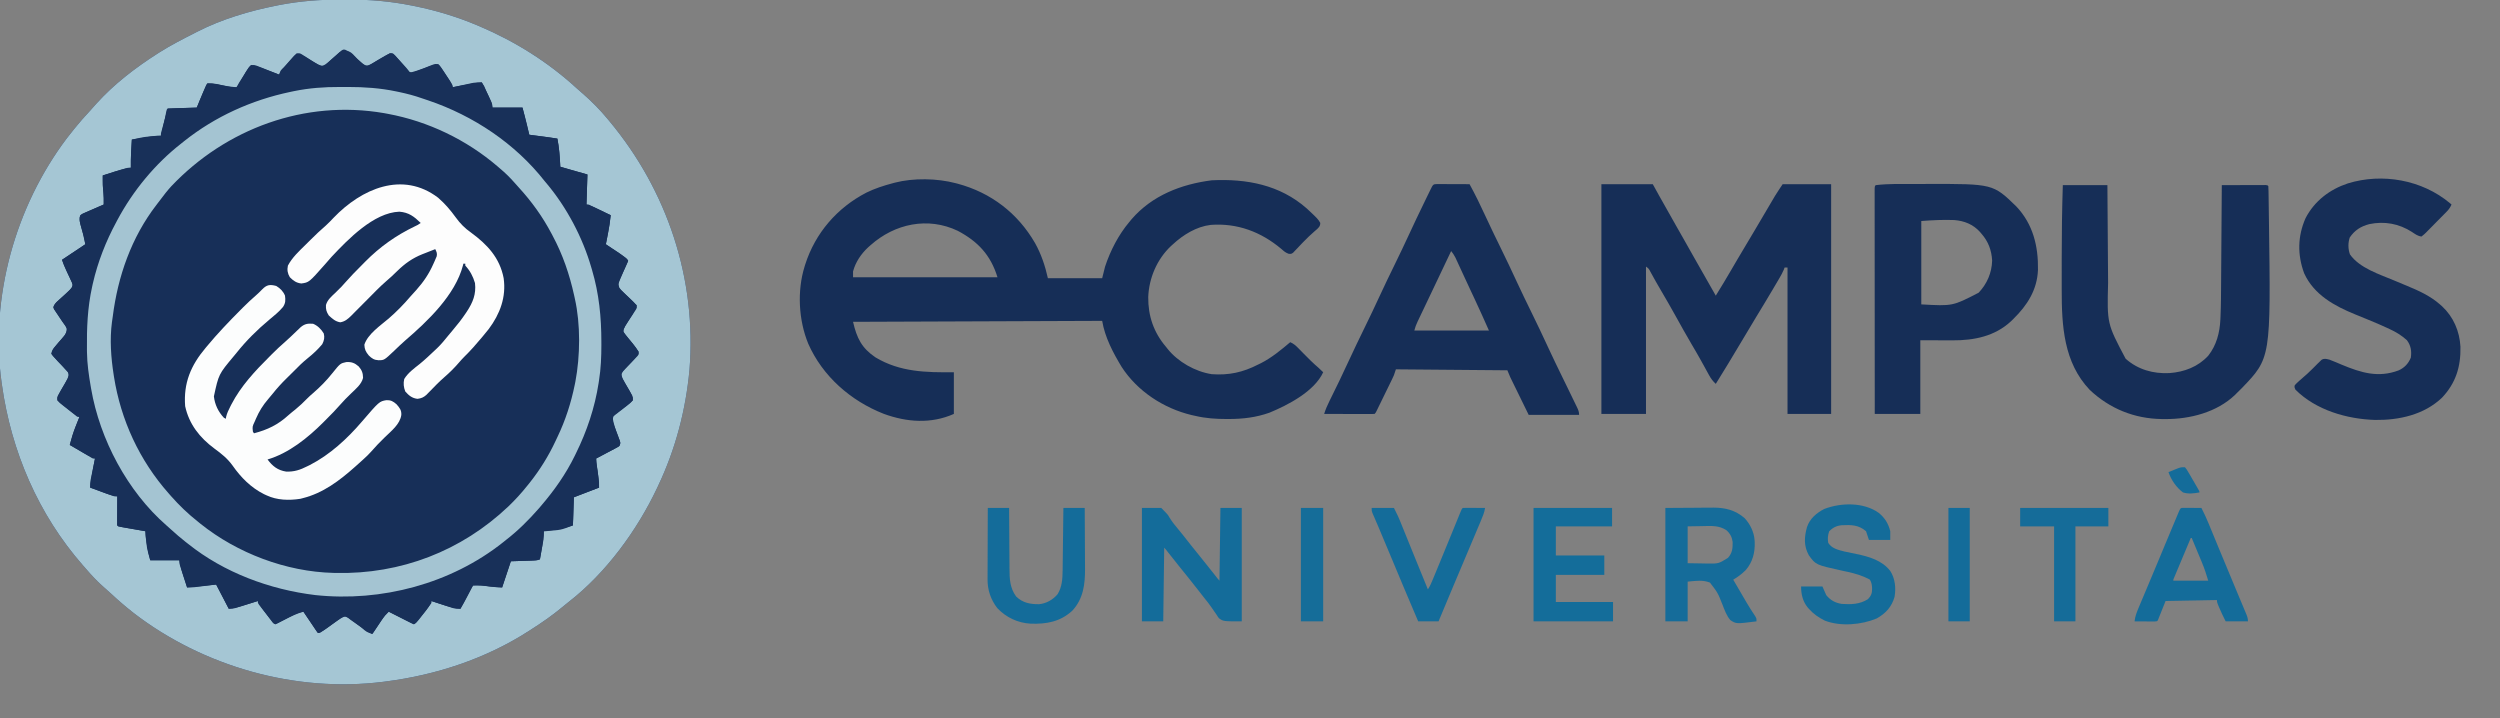 <?xml version="1.0" encoding="UTF-8"?>
<svg version="1.1" xmlns="http://www.w3.org/2000/svg" width="2579" height="741">
<rect width="100%" height="100%" fill="#808080" stroke="none"/>
<path d="M0 0 C3.457 0.016 6.912 0 10.369 -0.019 C31.518 -0.04 52.521 1.864 73.273 6.016 C74.543 6.267 75.812 6.518 77.12 6.776 C98.964 11.214 120.482 17.743 141.023 26.391 C141.832 26.731 142.641 27.07 143.474 27.42 C180.307 43.078 214.393 64.333 243.886 91.438 C245.792 93.18 247.738 94.851 249.711 96.516 C259.099 104.697 268.122 113.765 276.023 123.391 C276.463 123.917 276.902 124.443 277.355 124.984 C337.457 196.908 367.867 288.277 360.273 381.954 C356.418 423.462 345.883 463.707 328.023 501.391 C327.423 502.671 327.423 502.671 326.81 503.976 C306.188 547.579 274.098 591.499 235.785 621.247 C233.658 622.898 231.596 624.579 229.543 626.317 C218.94 635.237 207.695 642.939 196.023 650.391 C195.376 650.808 194.729 651.225 194.062 651.655 C149.746 680.011 99.002 696.726 47.023 703.391 C46.122 703.51 45.221 703.628 44.293 703.75 C-46.045 715.108 -141.154 688.098 -213.075 632.777 C-221.146 626.45 -228.878 619.811 -236.371 612.813 C-238.597 610.744 -240.857 608.743 -243.164 606.766 C-250.352 600.518 -256.799 593.623 -262.977 586.391 C-263.869 585.373 -264.762 584.357 -265.656 583.34 C-311.468 530.989 -339.344 466.076 -348.977 397.391 C-349.095 396.575 -349.214 395.759 -349.336 394.918 C-361.499 307.029 -335.061 213.241 -281.897 142.865 C-279.956 140.347 -277.972 137.866 -275.977 135.391 C-275.242 134.464 -274.507 133.537 -273.75 132.583 C-268.943 126.595 -263.875 120.904 -258.649 115.286 C-256.293 112.733 -254.007 110.135 -251.727 107.516 C-233.433 87.164 -210.983 70.045 -187.977 55.391 C-187.402 55.025 -186.827 54.658 -186.235 54.28 C-174.559 46.906 -162.285 40.631 -149.977 34.391 C-149.237 34.011 -148.498 33.63 -147.736 33.238 C-122.198 20.165 -93.669 11.696 -65.602 6.141 C-64.434 5.907 -63.267 5.673 -62.063 5.431 C-41.482 1.551 -20.93 -0.115 0 0 Z " fill="#172F58" transform="translate(350.977,-0.391)"/>
<path d="M0 0 C3.457 0.016 6.912 0 10.369 -0.019 C31.518 -0.04 52.521 1.864 73.273 6.016 C74.543 6.267 75.812 6.518 77.12 6.776 C98.964 11.214 120.482 17.743 141.023 26.391 C141.832 26.731 142.641 27.07 143.474 27.42 C180.307 43.078 214.393 64.333 243.886 91.438 C245.792 93.18 247.738 94.851 249.711 96.516 C259.099 104.697 268.122 113.765 276.023 123.391 C276.463 123.917 276.902 124.443 277.355 124.984 C337.457 196.908 367.867 288.277 360.273 381.954 C356.418 423.462 345.883 463.707 328.023 501.391 C327.423 502.671 327.423 502.671 326.81 503.976 C306.188 547.579 274.098 591.499 235.785 621.247 C233.658 622.898 231.596 624.579 229.543 626.317 C218.94 635.237 207.695 642.939 196.023 650.391 C195.376 650.808 194.729 651.225 194.062 651.655 C149.746 680.011 99.002 696.726 47.023 703.391 C46.122 703.51 45.221 703.628 44.293 703.75 C-46.045 715.108 -141.154 688.098 -213.075 632.777 C-221.146 626.45 -228.878 619.811 -236.371 612.813 C-238.597 610.744 -240.857 608.743 -243.164 606.766 C-250.352 600.518 -256.799 593.623 -262.977 586.391 C-263.869 585.373 -264.762 584.357 -265.656 583.34 C-311.468 530.989 -339.344 466.076 -348.977 397.391 C-349.095 396.575 -349.214 395.759 -349.336 394.918 C-361.499 307.029 -335.061 213.241 -281.897 142.865 C-279.956 140.347 -277.972 137.866 -275.977 135.391 C-275.242 134.464 -274.507 133.537 -273.75 132.583 C-268.943 126.595 -263.875 120.904 -258.649 115.286 C-256.293 112.733 -254.007 110.135 -251.727 107.516 C-233.433 87.164 -210.983 70.045 -187.977 55.391 C-187.402 55.025 -186.827 54.658 -186.235 54.28 C-174.559 46.906 -162.285 40.631 -149.977 34.391 C-149.237 34.011 -148.498 33.63 -147.736 33.238 C-122.198 20.165 -93.669 11.696 -65.602 6.141 C-64.434 5.907 -63.267 5.673 -62.063 5.431 C-41.482 1.551 -20.93 -0.115 0 0 Z M-0.375 54.094 C-1.02 54.663 -1.664 55.231 -2.328 55.817 C-3.33 56.72 -3.33 56.72 -4.352 57.641 C-6.306 59.378 -8.262 61.112 -10.226 62.838 C-11.718 64.161 -13.182 65.515 -14.641 66.875 C-16.977 68.391 -16.977 68.391 -19.328 68.158 C-22.17 67.335 -24.212 66.227 -26.699 64.633 C-27.568 64.091 -28.436 63.548 -29.33 62.989 C-31.143 61.836 -32.953 60.68 -34.76 59.52 C-35.627 58.98 -36.494 58.44 -37.387 57.883 C-38.172 57.382 -38.957 56.88 -39.766 56.363 C-41.904 55.208 -41.904 55.208 -44.118 55.596 C-47.072 56.859 -48.694 59.055 -50.789 61.454 C-51.659 62.444 -52.53 63.434 -53.426 64.454 C-54.268 65.423 -55.11 66.392 -55.977 67.391 C-56.705 68.195 -57.433 69 -58.184 69.829 C-61.665 73.136 -61.665 73.136 -62.977 77.391 C-63.743 77.083 -64.51 76.775 -65.3 76.457 C-68.771 75.07 -72.249 73.699 -75.727 72.329 C-76.933 71.843 -78.14 71.358 -79.383 70.858 C-80.543 70.404 -81.703 69.949 -82.899 69.481 C-83.967 69.057 -85.035 68.633 -86.136 68.196 C-89.07 67.365 -90.267 67.042 -92.977 68.391 C-94.702 70.327 -94.702 70.327 -96.176 72.793 C-96.745 73.684 -97.314 74.574 -97.901 75.491 C-98.483 76.427 -99.065 77.364 -99.664 78.329 C-100.258 79.261 -100.852 80.194 -101.463 81.155 C-104.378 85.682 -104.378 85.682 -106.977 90.391 C-114.056 89.918 -120.778 88.644 -127.68 87.012 C-130.868 86.412 -133.742 86.278 -136.977 86.391 C-139.84 91.965 -142.381 97.583 -144.727 103.391 C-145.799 106.031 -146.872 108.671 -147.977 111.391 C-157.877 111.721 -167.777 112.051 -177.977 112.391 C-179.575 117.984 -181.115 123.581 -182.602 129.204 C-182.831 130.061 -183.061 130.919 -183.297 131.803 C-183.514 132.622 -183.73 133.442 -183.953 134.286 C-184.15 135.027 -184.347 135.768 -184.55 136.531 C-185.051 138.398 -185.051 138.398 -184.977 140.391 C-185.669 140.44 -186.361 140.489 -187.074 140.54 C-201.229 141.367 -201.229 141.367 -214.977 144.391 C-215.619 154.07 -216.145 163.685 -215.977 173.391 C-217.235 173.597 -218.493 173.804 -219.789 174.016 C-228.378 175.706 -236.671 178.672 -244.977 181.391 C-245.082 187.563 -244.981 193.584 -244.196 199.711 C-243.878 203.604 -243.939 207.488 -243.977 211.391 C-244.699 211.698 -245.42 212.005 -246.164 212.322 C-249.423 213.721 -252.668 215.149 -255.914 216.579 C-257.619 217.303 -257.619 217.303 -259.358 218.042 C-260.437 218.522 -261.517 219.002 -262.629 219.497 C-263.629 219.931 -264.63 220.366 -265.66 220.814 C-268.167 222.194 -268.167 222.194 -268.871 224.795 C-268.978 227.413 -268.731 229.314 -268.016 231.825 C-267.792 232.639 -267.567 233.453 -267.336 234.292 C-267.094 235.129 -266.851 235.966 -266.602 236.829 C-266.133 238.493 -265.667 240.159 -265.203 241.825 C-264.993 242.557 -264.782 243.29 -264.565 244.045 C-263.876 246.792 -263.442 249.598 -262.977 252.391 C-270.897 257.671 -278.817 262.951 -286.977 268.391 C-285.68 272.282 -284.499 275.594 -282.742 279.211 C-282.334 280.076 -281.925 280.941 -281.504 281.833 C-280.647 283.634 -279.779 285.431 -278.903 287.223 C-278.499 288.086 -278.096 288.948 -277.68 289.836 C-277.118 291.005 -277.118 291.005 -276.544 292.196 C-275.977 294.391 -275.977 294.391 -276.766 296.557 C-278.187 298.709 -279.758 300.4 -281.602 302.204 C-282.308 302.896 -283.015 303.588 -283.742 304.301 C-286.512 306.892 -289.381 309.345 -292.313 311.75 C-294.167 313.579 -295.081 314.947 -295.977 317.391 C-295.407 319.3 -295.407 319.3 -294.125 321.071 C-293.686 321.753 -293.246 322.435 -292.793 323.137 C-292.318 323.84 -291.842 324.542 -291.352 325.266 C-290.899 325.961 -290.447 326.656 -289.981 327.372 C-287.925 330.518 -285.836 333.578 -283.578 336.586 C-281.977 339.391 -281.977 339.391 -282.181 341.812 C-283.065 344.677 -284.142 346.206 -286.102 348.458 C-286.726 349.19 -287.35 349.923 -287.992 350.678 C-288.647 351.429 -289.302 352.18 -289.977 352.954 C-291.275 354.45 -292.567 355.951 -293.852 357.458 C-294.427 358.117 -295.002 358.776 -295.594 359.456 C-297.056 361.502 -297.703 362.897 -297.977 365.391 C-296.418 367.748 -296.418 367.748 -294.102 370.016 C-292.872 371.325 -292.872 371.325 -291.617 372.661 C-289.862 374.476 -288.102 376.286 -286.336 378.09 C-285.516 378.953 -284.696 379.815 -283.852 380.704 C-283.086 381.483 -282.32 382.263 -281.531 383.067 C-279.977 385.391 -279.977 385.391 -280.221 387.741 C-281.011 390.511 -282.059 392.634 -283.516 395.114 C-284.013 395.982 -284.511 396.85 -285.024 397.745 C-286.079 399.557 -287.139 401.367 -288.203 403.174 C-288.698 404.041 -289.193 404.908 -289.703 405.801 C-290.163 406.586 -290.623 407.372 -291.096 408.18 C-292.133 410.32 -292.133 410.32 -291.835 412.482 C-290.768 414.857 -289.56 415.91 -287.52 417.52 C-286.819 418.08 -286.119 418.64 -285.397 419.217 C-284.292 420.077 -284.292 420.077 -283.164 420.954 C-282.077 421.819 -282.077 421.819 -280.967 422.702 C-278.98 424.278 -276.985 425.842 -274.977 427.391 C-274.279 427.948 -273.58 428.505 -272.861 429.078 C-271.086 430.582 -271.086 430.582 -268.977 430.391 C-269.447 431.563 -269.918 432.735 -270.403 433.942 C-271.032 435.529 -271.661 437.116 -272.289 438.704 C-272.752 439.853 -272.752 439.853 -273.225 441.026 C-275.597 447.042 -277.38 453.127 -278.977 459.391 C-275.023 461.731 -271.063 464.062 -267.102 466.391 C-265.41 467.393 -265.41 467.393 -263.684 468.415 C-262.069 469.362 -262.069 469.362 -260.422 470.329 C-259.427 470.915 -258.432 471.502 -257.407 472.106 C-255.14 473.547 -255.14 473.547 -252.977 473.391 C-253.128 474.122 -253.28 474.853 -253.436 475.607 C-254.121 478.93 -254.799 482.254 -255.477 485.579 C-255.715 486.729 -255.954 487.88 -256.199 489.065 C-256.425 490.177 -256.651 491.289 -256.883 492.434 C-257.093 493.455 -257.302 494.476 -257.518 495.529 C-257.948 498.21 -258.064 500.682 -257.977 503.391 C-253.875 504.899 -249.77 506.396 -245.664 507.891 C-244.497 508.32 -243.33 508.75 -242.127 509.192 C-241.009 509.598 -239.891 510.004 -238.739 510.422 C-237.707 510.799 -236.675 511.176 -235.612 511.565 C-232.96 512.541 -232.96 512.541 -229.977 512.391 C-229.985 513.746 -229.985 513.746 -229.993 515.129 C-230.01 518.471 -230.022 521.812 -230.032 525.154 C-230.037 526.602 -230.044 528.05 -230.052 529.498 C-230.064 531.576 -230.07 533.653 -230.074 535.731 C-230.082 537.608 -230.082 537.608 -230.09 539.524 C-230.306 542.288 -230.306 542.288 -228.977 543.391 C-226.911 543.832 -224.834 544.219 -222.754 544.583 C-220.864 544.916 -220.864 544.916 -218.936 545.256 C-217.595 545.489 -216.255 545.721 -214.914 545.954 C-213.57 546.19 -212.225 546.426 -210.881 546.663 C-207.58 547.242 -204.279 547.818 -200.977 548.391 C-200.856 549.407 -200.734 550.423 -200.61 551.469 C-199.693 565.348 -199.693 565.348 -195.977 578.391 C-186.077 578.391 -176.177 578.391 -165.977 578.391 C-164.987 582.846 -164.987 582.846 -163.977 587.391 C-163.502 589.078 -163.006 590.758 -162.469 592.426 C-162.205 593.254 -161.94 594.083 -161.668 594.936 C-161.399 595.767 -161.129 596.598 -160.852 597.454 C-160.575 598.319 -160.298 599.185 -160.012 600.077 C-159.337 602.183 -158.659 604.287 -157.977 606.391 C-147.962 605.524 -137.972 604.454 -127.977 603.391 C-123.687 611.641 -119.397 619.891 -114.977 628.391 C-110.335 627.728 -106.62 627.116 -102.262 625.762 C-100.739 625.293 -100.739 625.293 -99.186 624.815 C-98.147 624.489 -97.109 624.164 -96.039 623.829 C-94.441 623.335 -94.441 623.335 -92.811 622.831 C-90.198 622.022 -87.587 621.209 -84.977 620.391 C-84.713 620.958 -84.448 621.525 -84.176 622.109 C-81.919 626.404 -78.856 630.185 -75.977 634.079 C-75.335 634.958 -74.693 635.838 -74.031 636.745 C-73.415 637.581 -72.799 638.417 -72.164 639.278 C-71.601 640.043 -71.038 640.808 -70.457 641.597 C-69.086 643.505 -69.086 643.505 -66.977 644.391 C-64.495 643.405 -64.495 643.405 -61.707 641.899 C-60.653 641.359 -59.6 640.819 -58.514 640.262 C-57.409 639.686 -56.303 639.11 -55.164 638.516 C-52.994 637.388 -50.821 636.266 -48.645 635.149 C-47.678 634.645 -46.712 634.141 -45.716 633.622 C-43.103 632.448 -40.799 631.822 -37.977 631.391 C-36.226 633.932 -34.476 636.474 -32.727 639.016 C-32.236 639.729 -31.745 640.442 -31.239 641.176 C-28.452 645.227 -25.692 649.292 -22.977 653.391 C-19.477 652.113 -16.654 650.628 -13.656 648.422 C-12.874 647.851 -12.092 647.28 -11.285 646.692 C-10.482 646.098 -9.679 645.503 -8.852 644.891 C-7.245 643.714 -5.639 642.537 -4.031 641.36 C-3.325 640.838 -2.618 640.317 -1.89 639.78 C2.782 636.389 2.782 636.389 5.219 636.407 C9.373 637.865 12.458 640.44 15.898 643.141 C17.27 644.199 18.642 645.256 20.015 646.313 C21.015 647.084 21.015 647.084 22.034 647.87 C27.086 652.335 27.086 652.335 33.023 654.391 C34.475 652.648 34.475 652.648 35.922 650.375 C36.484 649.536 37.046 648.697 37.625 647.833 C38.21 646.944 38.795 646.056 39.398 645.141 C40.548 643.404 41.701 641.67 42.859 639.938 C43.37 639.163 43.881 638.388 44.407 637.589 C46.023 635.391 46.023 635.391 50.023 631.391 C58.603 635.681 67.183 639.971 76.023 644.391 C80.421 639.993 84.093 635.622 87.836 630.704 C88.433 629.932 89.031 629.161 89.646 628.366 C90.21 627.628 90.774 626.89 91.355 626.129 C91.868 625.459 92.381 624.79 92.909 624.099 C94.205 622.452 94.205 622.452 94.023 620.391 C94.754 620.633 95.485 620.876 96.239 621.125 C99.56 622.222 102.885 623.306 106.211 624.391 C107.936 624.963 107.936 624.963 109.697 625.547 C110.809 625.908 111.921 626.269 113.066 626.641 C114.087 626.976 115.109 627.311 116.161 627.657 C118.92 628.365 121.191 628.537 124.023 628.391 C124.31 627.842 124.598 627.292 124.894 626.726 C126.206 624.218 127.521 621.711 128.836 619.204 C129.288 618.339 129.739 617.475 130.205 616.584 C131.082 614.914 131.964 613.247 132.853 611.583 C133.788 609.831 134.706 608.07 135.617 606.305 C136.081 605.674 136.545 605.042 137.023 604.391 C143.493 603.623 149.923 604.789 156.35 605.678 C159.985 606.178 163.33 606.391 167.023 606.391 C169.993 597.481 172.963 588.571 176.023 579.391 C189.336 578.954 189.336 578.954 193.524 578.823 C194.613 578.785 195.702 578.747 196.824 578.708 C198.497 578.653 198.497 578.653 200.204 578.596 C203.102 578.502 203.102 578.502 206.023 577.391 C206.698 573.684 207.362 569.975 208.023 566.266 C208.309 564.696 208.309 564.696 208.601 563.094 C208.782 562.076 208.962 561.058 209.148 560.008 C209.316 559.076 209.483 558.144 209.656 557.184 C210.045 554.223 210.085 551.374 210.023 548.391 C210.944 548.282 211.864 548.172 212.812 548.059 C227.436 547.236 227.436 547.236 240.023 542.391 C240.182 540.247 240.274 538.098 240.34 535.95 C240.402 533.992 240.402 533.992 240.467 531.995 C240.506 530.606 240.546 529.217 240.586 527.829 C240.629 526.436 240.672 525.043 240.717 523.651 C240.823 520.231 240.924 516.811 241.023 513.391 C253.893 508.441 253.893 508.441 267.023 503.391 C266.579 495.319 266.093 487.584 264.426 479.661 C264.023 477.391 264.023 477.391 264.023 473.391 C264.745 473.013 265.467 472.635 266.21 472.245 C269.466 470.533 272.713 468.806 275.961 467.079 C277.097 466.484 278.233 465.889 279.404 465.276 C280.484 464.699 281.563 464.122 282.676 463.528 C283.676 462.999 284.676 462.47 285.707 461.925 C288.316 460.539 288.316 460.539 289.023 457.391 C288.403 454.924 288.403 454.924 287.336 452.243 C286.967 451.237 286.598 450.232 286.219 449.196 C285.424 447.083 284.627 444.971 283.828 442.86 C283.459 441.852 283.091 440.844 282.711 439.805 C282.364 438.887 282.017 437.969 281.66 437.022 C280.933 434.016 281.034 432.311 282.023 429.391 C283.327 427.893 283.327 427.893 284.972 426.672 C285.574 426.215 286.175 425.757 286.795 425.286 C287.427 424.825 288.059 424.365 288.711 423.891 C289.944 422.965 291.177 422.038 292.41 421.11 C293.011 420.663 293.612 420.215 294.232 419.754 C296.905 417.72 299.461 415.563 302.023 413.391 C301.444 409.648 300.399 406.927 298.484 403.668 C297.738 402.366 297.738 402.366 296.976 401.038 C295.921 399.225 294.861 397.415 293.797 395.608 C293.054 394.308 293.054 394.308 292.297 392.981 C291.837 392.196 291.377 391.411 290.904 390.602 C290.023 388.391 290.023 388.391 290.19 386.325 C291.175 384.039 292.349 382.649 294.078 380.86 C295 379.891 295 379.891 295.941 378.903 C296.587 378.239 297.233 377.575 297.898 376.891 C299.168 375.57 300.436 374.247 301.703 372.922 C302.267 372.34 302.832 371.758 303.413 371.159 C304.21 370.284 304.21 370.284 305.023 369.391 C305.628 368.761 306.233 368.132 306.856 367.483 C308.326 365.407 308.326 365.407 307.417 362.909 C306.03 360.403 304.557 358.309 302.73 356.106 C302.101 355.328 301.471 354.55 300.822 353.749 C299.491 352.127 298.155 350.51 296.814 348.897 C295.875 347.732 295.875 347.732 294.918 346.543 C294.339 345.842 293.76 345.141 293.163 344.418 C292.023 342.391 292.023 342.391 292.154 340.434 C293.215 337.939 294.537 335.809 296.035 333.547 C296.627 332.631 297.22 331.714 297.83 330.77 C299.087 328.845 300.353 326.926 301.627 325.012 C302.215 324.096 302.804 323.179 303.41 322.235 C303.959 321.401 304.507 320.568 305.073 319.709 C306.274 317.462 306.274 317.462 305.433 315.332 C303.822 313.115 302.09 311.352 300.074 309.493 C299.309 308.766 298.544 308.039 297.756 307.29 C296.14 305.772 294.515 304.264 292.881 302.766 C287.113 297.238 287.113 297.238 286.719 293.532 C287.364 291.977 287.364 291.977 288.023 290.391 C288.34 289.589 288.656 288.787 288.982 287.961 C290.127 285.119 291.346 282.318 292.586 279.516 C293.01 278.542 293.435 277.567 293.873 276.563 C294.917 274.17 295.967 271.779 297.023 269.391 C293.631 265.812 290.222 263.006 286.086 260.329 C284.587 259.352 284.587 259.352 283.058 258.356 C282.057 257.708 281.055 257.059 280.023 256.391 C278.019 255.064 276.021 253.728 274.023 252.391 C274.197 251.508 274.197 251.508 274.375 250.606 C274.907 247.889 275.434 245.172 275.961 242.454 C276.234 241.064 276.234 241.064 276.513 239.647 C277.622 233.903 278.456 228.214 279.023 222.391 C275.235 220.551 271.442 218.72 267.648 216.891 C266.568 216.366 265.488 215.842 264.375 215.301 C263.344 214.805 262.312 214.309 261.25 213.797 C259.82 213.106 259.82 213.106 258.362 212.401 C256.142 211.259 256.142 211.259 254.023 211.391 C254.353 201.161 254.683 190.931 255.023 180.391 C251.703 179.442 248.382 178.494 244.961 177.516 C238.982 175.808 233.002 174.099 227.023 172.391 C226.974 171.303 226.925 170.215 226.875 169.094 C226.445 160.393 225.667 151.963 224.023 143.391 C220.69 142.911 217.357 142.432 214.023 141.954 C212.621 141.752 212.621 141.752 211.191 141.545 C205.807 140.774 200.422 140.047 195.023 139.391 C194.769 138.292 194.515 137.192 194.254 136.059 C193.906 134.566 193.558 133.072 193.211 131.579 C192.962 130.501 192.962 130.501 192.709 129.401 C191.294 123.343 189.663 117.405 188.023 111.391 C177.793 111.391 167.563 111.391 157.023 111.391 C156.693 109.741 156.363 108.091 156.023 106.391 C155.393 104.763 154.713 103.153 153.992 101.563 C153.594 100.681 153.195 99.8 152.785 98.891 C152.16 97.53 152.16 97.53 151.523 96.141 C151.107 95.218 150.69 94.295 150.261 93.344 C148.584 89.082 148.584 89.082 146.023 85.391 C139.239 85.932 132.632 87.14 125.961 88.454 C125 88.64 124.039 88.826 123.049 89.018 C120.706 89.473 118.364 89.93 116.023 90.391 C115.795 89.722 115.567 89.053 115.332 88.364 C113.651 84.546 111.429 81.268 109.086 77.829 C108.643 77.169 108.2 76.51 107.744 75.831 C105.58 72.622 103.387 69.457 101.023 66.391 C97.446 67.02 94.217 67.974 90.828 69.274 C89.865 69.636 88.902 69.998 87.91 70.372 C85.893 71.138 83.877 71.909 81.863 72.684 C80.903 73.044 79.942 73.403 78.953 73.774 C78.079 74.108 77.205 74.442 76.304 74.786 C74.023 75.391 74.023 75.391 71.023 74.391 C69.551 72.93 69.551 72.93 67.961 71.016 C67.354 70.308 66.746 69.601 66.121 68.872 C64.579 67.048 63.046 65.216 61.519 63.379 C60.646 62.362 59.773 61.345 58.898 60.329 C58.091 59.368 57.284 58.408 56.453 57.418 C54.26 55.176 54.26 55.176 51.758 55.274 C47.736 56.917 44.104 59.074 40.398 61.329 C39.254 62.012 39.254 62.012 38.086 62.709 C35.019 64.547 31.998 66.408 29.023 68.391 C25.873 68.052 24.084 66.877 21.746 64.809 C21.15 64.289 20.553 63.769 19.939 63.233 C19.328 62.687 18.716 62.141 18.086 61.579 C9.609 52.284 9.609 52.284 -0.375 54.094 Z " fill="#A5C6D4" transform="translate(350.977,-0.391)"/>
<path d="M0 0 C0.654 0.172 1.308 0.343 1.981 0.52 C36.371 9.793 63.921 30.925 81.75 61.75 C88.126 73.157 92.175 85.287 95 98 C113.48 98 131.96 98 151 98 C151.99 94.04 152.98 90.08 154 86 C159.472 69.482 167.797 53.331 179 40 C179.757 39.081 180.513 38.162 181.293 37.215 C202.457 12.668 232.475 1.031 264 -3 C299.867 -4.763 334.25 1.597 362 26 C373.563 36.823 373.563 36.823 376 41 C376 44.05 374.998 45.003 372.875 47.199 C371.926 48.02 370.978 48.841 370 49.688 C366.033 53.159 362.248 56.728 358.598 60.535 C357.471 61.703 357.471 61.703 356.322 62.894 C354.829 64.451 353.346 66.02 351.877 67.6 C351.187 68.315 350.496 69.029 349.785 69.766 C349.176 70.413 348.566 71.06 347.938 71.728 C346 73 346 73 343.416 72.814 C340.287 71.76 338.465 70.128 336 67.938 C314.94 50.191 290.483 40.953 263 43 C248.306 44.718 234.663 53.143 224 63 C223.346 63.585 222.693 64.17 222.02 64.773 C207.627 78.308 199.238 97.837 198.529 117.437 C198.306 136.933 204.203 154.111 217 169 C217.469 169.601 217.938 170.201 218.422 170.82 C229.219 184.348 246.938 194.345 264 197 C281.628 198.297 296.254 195.119 312 187 C313.33 186.358 313.33 186.358 314.688 185.703 C325.766 180.098 335.55 171.985 345 164 C348.453 165.481 350.649 167.428 353.266 170.105 C354.074 170.925 354.882 171.744 355.715 172.588 C356.551 173.446 357.388 174.304 358.25 175.188 C363.447 180.495 368.635 185.709 374.3 190.521 C375.942 191.95 377.48 193.442 379 195 C369.98 214.749 342.677 228.848 323.59 236.719 C309.844 241.625 296.207 243.236 281.688 243.25 C280.971 243.251 280.255 243.252 279.517 243.253 C268.404 243.242 257.837 242.573 247 240 C245.73 239.722 244.461 239.443 243.152 239.156 C214.3 232.234 187.371 214.599 171.113 189.555 C162.252 174.877 153.843 159.061 151 142 C23.785 142.495 23.785 142.495 -106 143 C-102.114 159.841 -97.044 170.123 -82.812 179.688 C-57.489 194.881 -30.66 195.289 -2 195 C-2 209.19 -2 223.38 -2 238 C-25.48 248.436 -50.453 246.637 -74.285 237.922 C-108.344 224.561 -137.399 199.225 -152.242 165.496 C-162.19 141.263 -163.795 111.056 -156 86 C-155.791 85.32 -155.582 84.64 -155.367 83.94 C-145.003 51.421 -122.435 25.315 -92.188 9.688 C-83.475 5.411 -74.365 2.477 -65 0 C-64.011 -0.269 -64.011 -0.269 -63.001 -0.543 C-43.632 -5.567 -19.278 -5.074 0 0 Z M-88 64 C-88.782 64.688 -89.565 65.377 -90.371 66.086 C-97.677 72.911 -103.385 81.261 -106 91 C-106 92.98 -106 94.96 -106 97 C-56.83 97 -7.66 97 43 97 C35.931 74.027 22.82 60.138 2.062 49.125 C-28.657 34.457 -62.896 41.62 -88 64 Z " fill="#162E57" transform="translate(986,189)"/>
<path d="M0 0 C3.349 1.216 5.785 3.667 8.42 5.992 C10.082 7.433 11.745 8.874 13.411 10.311 C14.509 11.273 15.59 12.254 16.655 13.252 C18.36 14.852 18.36 14.852 21.045 16.742 C24.142 16.367 26.571 15.042 29.267 13.528 C30.053 13.089 30.839 12.65 31.648 12.198 C32.865 11.508 32.865 11.508 34.107 10.805 C34.923 10.349 35.738 9.894 36.578 9.424 C39.808 7.611 42.961 5.798 46.045 3.742 C49.642 4.03 51.265 5.648 53.646 8.235 C54.301 8.94 54.956 9.645 55.631 10.371 C56.304 11.113 56.976 11.854 57.67 12.617 C58.35 13.351 59.031 14.084 59.732 14.84 C62.396 17.731 64.86 20.465 67.045 23.742 C71.824 22.433 76.514 20.976 81.131 19.172 C82.192 18.759 82.192 18.759 83.275 18.337 C84.69 17.78 86.102 17.213 87.51 16.636 C93.578 14.251 93.578 14.251 97.045 15.742 C98.784 17.752 98.784 17.752 100.498 20.364 C101.117 21.299 101.735 22.234 102.373 23.198 C103.007 24.182 103.641 25.166 104.295 26.18 C104.944 27.16 105.594 28.141 106.263 29.151 C111.045 36.448 111.045 36.448 111.045 38.742 C111.74 38.591 112.436 38.44 113.153 38.283 C116.324 37.597 119.497 36.92 122.67 36.242 C123.764 36.004 124.859 35.765 125.986 35.52 C127.05 35.294 128.113 35.069 129.209 34.836 C130.183 34.627 131.157 34.417 132.16 34.201 C135.169 33.723 138.004 33.664 141.045 33.742 C152.045 55.464 152.045 55.464 152.045 59.742 C162.275 59.742 172.505 59.742 183.045 59.742 C185.378 69.076 187.711 78.409 190.045 87.742 C190.71 87.828 191.375 87.914 192.061 88.002 C195.097 88.393 198.133 88.787 201.17 89.18 C202.216 89.315 203.263 89.449 204.342 89.588 C209.258 90.226 214.162 90.872 219.045 91.742 C220.959 101.388 221.604 110.944 222.045 120.742 C231.322 123.61 240.685 126.158 250.045 128.742 C249.715 138.972 249.385 149.202 249.045 159.742 C251.025 160.402 253.005 161.062 255.045 161.742 C256.638 162.435 258.22 163.155 259.787 163.906 C260.625 164.306 261.463 164.706 262.326 165.117 C263.61 165.736 263.61 165.736 264.92 166.367 C266.238 166.998 266.238 166.998 267.584 167.641 C269.739 168.672 271.892 169.706 274.045 170.742 C273.384 177.521 272.298 184.125 270.982 190.805 C270.796 191.766 270.61 192.727 270.418 193.717 C269.963 196.059 269.505 198.401 269.045 200.742 C269.706 201.186 270.367 201.63 271.048 202.088 C274.029 204.093 277.006 206.105 279.982 208.117 C281.023 208.816 282.064 209.515 283.136 210.235 C284.621 211.24 284.621 211.24 286.135 212.266 C287.051 212.884 287.967 213.502 288.912 214.138 C291.045 215.742 291.045 215.742 292.045 217.742 C291.224 220.001 291.224 220.001 289.92 222.793 C289.461 223.802 289.002 224.811 288.529 225.85 C287.544 227.977 286.554 230.102 285.56 232.225 C285.101 233.237 284.642 234.25 284.17 235.293 C283.524 236.68 283.524 236.68 282.865 238.095 C281.898 241.217 281.932 242.679 283.045 245.742 C284.8 248.046 284.8 248.046 287.08 250.168 C287.889 250.964 288.698 251.76 289.531 252.58 C290.381 253.397 291.231 254.214 292.107 255.055 C292.961 255.891 293.815 256.727 294.695 257.588 C296.803 259.649 298.919 261.7 301.045 263.742 C299.793 267.071 298.377 270.024 296.478 273.028 C295.993 273.806 295.508 274.583 295.008 275.385 C293.988 277.003 292.967 278.62 291.945 280.237 C291.461 281.013 290.977 281.79 290.478 282.59 C290.035 283.291 289.593 283.993 289.136 284.715 C288.015 286.798 287.305 288.389 287.045 290.742 C288.671 293.188 290.283 295.328 292.17 297.555 C293.153 298.748 294.135 299.942 295.115 301.137 C295.6 301.724 296.085 302.312 296.585 302.917 C298.867 305.771 300.951 308.748 303.045 311.742 C301.694 314.706 300.158 316.95 297.982 319.367 C297.372 320.057 296.763 320.747 296.135 321.457 C294.633 323.099 293.1 324.714 291.549 326.309 C290.722 327.174 289.896 328.039 289.045 328.93 C288.261 329.728 287.477 330.526 286.67 331.348 C284.774 333.589 284.774 333.589 285.284 336.097 C286.079 338.861 287.129 340.989 288.584 343.465 C289.33 344.767 289.33 344.767 290.092 346.096 C291.147 347.908 292.207 349.718 293.271 351.526 C294.014 352.826 294.014 352.826 294.771 354.153 C295.231 354.938 295.691 355.723 296.164 356.532 C297.045 358.742 297.045 358.742 296.903 360.834 C295.835 363.208 294.628 364.262 292.588 365.871 C291.887 366.431 291.186 366.992 290.465 367.569 C289.36 368.428 289.36 368.428 288.232 369.305 C287.507 369.882 286.782 370.459 286.035 371.053 C282.741 373.666 279.414 376.228 276.045 378.742 C276.724 385.843 279.194 392.072 281.693 398.711 C282.008 399.572 282.322 400.433 282.646 401.321 C282.938 402.098 283.231 402.876 283.531 403.677 C284.045 405.742 284.045 405.742 283.045 408.742 C280.728 410.276 280.728 410.276 277.697 411.879 C276.617 412.456 275.538 413.033 274.426 413.627 C273.289 414.222 272.153 414.817 270.982 415.43 C269.842 416.036 268.702 416.643 267.527 417.268 C264.704 418.768 261.877 420.259 259.045 421.742 C259.635 428.794 260.455 435.721 261.642 442.699 C262.045 445.742 262.045 445.742 262.045 451.742 C253.465 455.042 244.885 458.342 236.045 461.742 C235.715 471.312 235.385 480.882 235.045 490.742 C231.186 492.029 227.883 493.071 223.97 493.813 C222.599 494.074 222.599 494.074 221.199 494.34 C219.792 494.601 219.792 494.601 218.357 494.867 C217.408 495.049 216.458 495.231 215.48 495.418 C208.446 496.742 208.446 496.742 205.045 496.742 C205.007 497.411 204.97 498.08 204.931 498.77 C204.307 507.898 202.736 516.765 201.045 525.742 C197.806 526.822 195.253 526.947 191.845 527.059 C190.757 527.097 189.668 527.135 188.546 527.174 C187.164 527.217 185.781 527.261 184.357 527.305 C179.964 527.449 175.571 527.594 171.045 527.742 C168.075 536.652 165.105 545.562 162.045 554.742 C148.045 553.742 148.045 553.742 144.232 553.18 C141.522 552.808 139.069 552.698 136.345 552.715 C135.539 552.719 134.732 552.723 133.901 552.727 C133.289 552.732 132.676 552.737 132.045 552.742 C131.757 553.292 131.47 553.841 131.174 554.407 C129.862 556.916 128.547 559.423 127.232 561.93 C126.78 562.794 126.329 563.659 125.863 564.549 C123.693 568.683 121.515 572.778 119.045 576.742 C112.183 576.162 106.066 574.341 99.545 572.18 C98.025 571.686 98.025 571.686 96.474 571.182 C93.996 570.375 91.519 569.562 89.045 568.742 C88.78 569.477 88.516 570.211 88.244 570.968 C87.046 573.739 85.709 575.761 83.857 578.133 C83.241 578.925 82.625 579.716 81.99 580.531 C81.027 581.75 81.027 581.75 80.045 582.992 C79.403 583.82 78.761 584.648 78.099 585.5 C73.313 591.608 73.313 591.608 71.045 592.742 C68.431 591.663 68.431 591.663 65.162 589.996 C63.995 589.407 62.829 588.817 61.627 588.209 C60.391 587.575 59.155 586.94 57.92 586.305 C56.677 585.673 55.433 585.042 54.189 584.412 C51.137 582.863 48.089 581.306 45.045 579.742 C42.251 582.408 39.971 585.092 37.81 588.289 C37.237 589.134 36.663 589.978 36.072 590.848 C35.485 591.721 34.899 592.593 34.295 593.492 C33.392 594.825 33.392 594.825 32.47 596.184 C30.991 598.367 29.516 600.554 28.045 602.742 C25.051 601.325 22.367 599.684 19.638 597.809 C18.399 596.959 18.399 596.959 17.135 596.092 C16.28 595.502 15.425 594.913 14.545 594.305 C13.69 593.719 12.835 593.133 11.955 592.53 C5.259 587.928 5.259 587.928 3.019 585.988 C1.154 584.54 1.154 584.54 -0.93 584.878 C-3.292 585.886 -5.25 587.113 -7.362 588.578 C-8.188 589.148 -9.014 589.718 -9.865 590.305 C-11.147 591.202 -11.147 591.202 -12.455 592.117 C-13.31 592.708 -14.165 593.298 -15.045 593.906 C-19.643 597.079 -19.643 597.079 -24.106 600.436 C-25.955 601.742 -25.955 601.742 -27.955 601.742 C-29.129 600.369 -29.129 600.369 -30.416 598.453 C-30.888 597.759 -31.36 597.064 -31.846 596.348 C-32.336 595.612 -32.826 594.876 -33.33 594.117 C-33.812 593.405 -34.295 592.692 -34.791 591.957 C-36.187 589.891 -37.573 587.818 -38.955 585.742 C-39.366 585.128 -39.776 584.513 -40.198 583.88 C-41.118 582.502 -42.037 581.122 -42.955 579.742 C-49.862 581.791 -56.121 584.64 -62.518 587.93 C-63.431 588.393 -64.344 588.857 -65.285 589.334 C-67.512 590.465 -69.735 591.601 -71.955 592.742 C-76.403 588.546 -80.07 583.915 -83.768 579.055 C-84.664 577.898 -84.664 577.898 -85.578 576.717 C-86.142 575.979 -86.706 575.241 -87.287 574.481 C-87.8 573.811 -88.313 573.141 -88.841 572.451 C-89.955 570.742 -89.955 570.742 -89.955 568.742 C-90.722 568.985 -91.489 569.227 -92.279 569.477 C-95.752 570.571 -99.229 571.657 -102.705 572.742 C-104.515 573.315 -104.515 573.315 -106.362 573.899 C-108.102 574.44 -108.102 574.44 -109.877 574.992 C-110.946 575.328 -112.014 575.663 -113.115 576.008 C-115.955 576.742 -115.955 576.742 -119.955 576.742 C-124.245 568.492 -128.535 560.242 -132.955 551.742 C-140.958 552.726 -140.958 552.726 -148.96 553.717 C-150.464 553.9 -150.464 553.9 -151.998 554.086 C-153.019 554.212 -154.041 554.338 -155.093 554.467 C-157.737 554.721 -160.302 554.794 -162.955 554.742 C-164.296 550.641 -165.626 546.536 -166.955 542.43 C-167.528 540.679 -167.528 540.679 -168.112 538.893 C-168.473 537.775 -168.833 536.656 -169.205 535.504 C-169.54 534.472 -169.876 533.441 -170.221 532.378 C-170.955 529.742 -170.955 529.742 -170.955 526.742 C-180.855 526.742 -190.755 526.742 -200.955 526.742 C-203.209 517.727 -203.209 517.727 -203.807 514.164 C-203.936 513.396 -204.065 512.628 -204.198 511.836 C-204.324 511.063 -204.45 510.289 -204.58 509.492 C-204.714 508.704 -204.848 507.915 -204.987 507.102 C-205.113 506.339 -205.239 505.576 -205.369 504.789 C-205.482 504.107 -205.595 503.425 -205.712 502.722 C-205.955 500.742 -205.955 500.742 -205.955 496.742 C-207.22 496.523 -207.22 496.523 -208.51 496.299 C-211.628 495.756 -214.746 495.21 -217.863 494.661 C-219.214 494.424 -220.566 494.188 -221.917 493.954 C-223.856 493.618 -225.794 493.276 -227.733 492.934 C-228.9 492.73 -230.068 492.525 -231.271 492.315 C-233.955 491.742 -233.955 491.742 -234.955 490.742 C-235.043 488.524 -235.062 486.303 -235.053 484.082 C-235.052 483.418 -235.05 482.753 -235.049 482.069 C-235.043 479.939 -235.031 477.81 -235.018 475.68 C-235.013 474.239 -235.008 472.798 -235.004 471.358 C-234.993 467.819 -234.976 464.281 -234.955 460.742 C-235.834 460.616 -236.713 460.489 -237.618 460.358 C-240.713 459.787 -243.409 458.986 -246.354 457.895 C-247.327 457.537 -248.3 457.179 -249.303 456.811 C-250.802 456.251 -250.802 456.251 -252.33 455.68 C-253.353 455.303 -254.375 454.926 -255.428 454.537 C-257.939 453.61 -260.448 452.679 -262.955 451.742 C-262.295 444.964 -261.208 438.36 -259.893 431.68 C-259.707 430.719 -259.52 429.758 -259.328 428.768 C-258.874 426.425 -258.416 424.084 -257.955 421.742 C-258.676 421.471 -259.396 421.199 -260.138 420.919 C-262.916 419.759 -265.431 418.425 -268.037 416.922 C-269.434 416.12 -269.434 416.12 -270.86 415.301 C-271.819 414.745 -272.779 414.19 -273.768 413.617 C-274.747 413.054 -275.726 412.491 -276.735 411.91 C-279.143 410.524 -281.55 409.135 -283.955 407.742 C-282.146 400.647 -280.003 393.845 -277.268 387.055 C-276.787 385.842 -276.787 385.842 -276.297 384.604 C-275.522 382.648 -274.739 380.695 -273.955 378.742 C-274.844 378.324 -274.844 378.324 -275.75 377.896 C-277.786 376.831 -279.441 375.708 -281.233 374.281 C-281.829 373.81 -282.425 373.338 -283.039 372.852 C-283.651 372.362 -284.263 371.872 -284.893 371.367 C-285.501 370.885 -286.108 370.403 -286.735 369.906 C-288.478 368.522 -290.217 367.133 -291.955 365.742 C-292.926 364.966 -293.897 364.19 -294.897 363.391 C-295.576 362.847 -296.255 362.303 -296.955 361.742 C-296.376 357.999 -295.331 355.278 -293.416 352.02 C-292.919 351.152 -292.421 350.283 -291.908 349.389 C-290.853 347.577 -289.793 345.767 -288.729 343.959 C-288.234 343.092 -287.739 342.225 -287.229 341.332 C-286.769 340.547 -286.309 339.762 -285.836 338.953 C-284.788 336.324 -284.867 335.326 -285.955 332.742 C-287.822 330.526 -289.695 328.445 -291.705 326.367 C-292.764 325.257 -293.821 324.145 -294.877 323.031 C-295.648 322.22 -295.648 322.22 -296.434 321.392 C-298.711 318.923 -300.833 316.345 -302.955 313.742 C-301.161 307.658 -296.622 303.327 -292.567 298.625 C-291.992 297.942 -291.418 297.259 -290.826 296.555 C-290.3 295.943 -289.773 295.33 -289.23 294.699 C-287.674 292.31 -287.162 290.586 -286.955 287.742 C-287.749 285.629 -287.749 285.629 -289.158 283.711 C-289.887 282.619 -289.887 282.619 -290.631 281.504 C-291.151 280.758 -291.67 280.011 -292.205 279.242 C-293.211 277.753 -294.216 276.264 -295.221 274.774 C-296.768 272.481 -298.333 270.213 -299.94 267.961 C-300.955 265.742 -300.955 265.742 -300.261 263.84 C-298.778 261.458 -297.155 259.841 -295.076 257.957 C-294.32 257.262 -293.564 256.566 -292.785 255.85 C-291.996 255.134 -291.206 254.418 -290.393 253.68 C-288.824 252.257 -287.26 250.829 -285.701 249.395 C-284.66 248.451 -284.66 248.451 -283.598 247.488 C-281.721 245.738 -281.721 245.738 -280.955 242.742 C-281.731 240.234 -281.731 240.234 -283.01 237.524 C-283.46 236.509 -283.91 235.495 -284.373 234.449 C-284.854 233.391 -285.335 232.333 -285.83 231.242 C-286.766 229.149 -287.701 227.055 -288.635 224.961 C-289.055 224.032 -289.475 223.104 -289.908 222.147 C-290.955 219.742 -290.955 219.742 -291.955 216.742 C-284.035 211.462 -276.115 206.182 -267.955 200.742 C-269.435 193.344 -271.136 186.364 -273.248 179.16 C-273.969 175.679 -274.133 174.051 -272.955 170.742 C-270.639 169.165 -270.639 169.165 -267.608 167.848 C-266.528 167.368 -265.448 166.888 -264.336 166.393 C-262.632 165.669 -262.632 165.669 -260.893 164.93 C-259.753 164.428 -258.612 163.926 -257.438 163.408 C-254.617 162.169 -251.79 160.948 -248.955 159.742 C-248.886 152.79 -248.886 152.79 -249.455 145.867 C-249.872 142.199 -250.009 138.613 -249.987 134.922 C-249.982 133.947 -249.978 132.973 -249.973 131.969 C-249.967 131.234 -249.961 130.499 -249.955 129.742 C-245.687 128.402 -241.415 127.071 -237.143 125.742 C-235.32 125.17 -235.32 125.17 -233.461 124.586 C-232.298 124.225 -231.134 123.864 -229.936 123.492 C-228.325 122.99 -228.325 122.99 -226.683 122.477 C-223.955 121.742 -223.955 121.742 -220.955 121.742 C-220.967 121.073 -220.979 120.404 -220.99 119.715 C-221.075 110.691 -220.552 101.742 -219.955 92.742 C-219.156 92.621 -218.357 92.5 -217.533 92.375 C-210.878 91.36 -204.239 90.293 -197.612 89.11 C-195.021 88.751 -192.567 88.676 -189.955 88.742 C-189.328 86.118 -188.703 83.493 -188.08 80.867 C-187.897 80.094 -187.713 79.321 -187.524 78.524 C-186.345 73.512 -185.266 68.497 -184.35 63.43 C-183.955 61.742 -183.955 61.742 -182.955 60.742 C-180.738 60.584 -178.517 60.491 -176.295 60.426 C-175.631 60.405 -174.966 60.384 -174.282 60.363 C-172.152 60.297 -170.023 60.239 -167.893 60.18 C-166.452 60.137 -165.011 60.093 -163.571 60.049 C-160.032 59.942 -156.494 59.841 -152.955 59.742 C-152.658 59.021 -152.36 58.299 -152.053 57.555 C-150.711 54.304 -149.364 51.054 -148.018 47.805 C-147.315 46.1 -147.315 46.1 -146.598 44.362 C-146.15 43.282 -145.702 42.202 -145.24 41.09 C-144.827 40.09 -144.413 39.09 -143.987 38.059 C-142.955 35.742 -142.955 35.742 -141.955 34.742 C-134.663 34.807 -127.466 36.585 -120.373 38.121 C-117.357 38.67 -114.987 39.08 -111.955 38.742 C-110.33 37.184 -110.33 37.184 -109.201 34.981 C-108.508 33.796 -108.508 33.796 -107.801 32.588 C-107.336 31.752 -106.872 30.916 -106.393 30.055 C-105.457 28.424 -104.518 26.795 -103.576 25.168 C-103.134 24.401 -102.692 23.633 -102.236 22.843 C-100.681 20.292 -98.909 18 -96.955 15.742 C-93.187 16.395 -89.79 17.452 -86.217 18.809 C-85.15 19.212 -84.084 19.615 -82.985 20.03 C-81.882 20.45 -80.779 20.871 -79.643 21.305 C-78.521 21.73 -77.399 22.154 -76.242 22.592 C-73.479 23.639 -70.716 24.689 -67.955 25.742 C-67.67 25.135 -67.385 24.528 -67.091 23.902 C-65.549 20.97 -63.463 18.848 -61.205 16.43 C-57.359 12.272 -53.609 8.069 -49.955 3.742 C-46.559 4.398 -44.062 5.716 -41.112 7.5 C-40.195 8.043 -39.279 8.586 -38.334 9.145 C-36.412 10.295 -34.492 11.452 -32.576 12.614 C-31.66 13.154 -30.743 13.694 -29.799 14.25 C-28.966 14.752 -28.132 15.253 -27.274 15.77 C-25.049 16.915 -25.049 16.915 -22.857 16.56 C-20.772 15.664 -19.376 14.662 -17.678 13.16 C-17.082 12.64 -16.486 12.12 -15.871 11.584 C-15.26 11.038 -14.648 10.492 -14.018 9.93 C-12.215 8.345 -10.41 6.762 -8.6 5.185 C-7.14 3.905 -5.7 2.6 -4.264 1.293 C-1.955 -0.258 -1.955 -0.258 0 0 Z M-47.955 41.742 C-49.11 41.979 -50.264 42.215 -51.453 42.459 C-112.817 55.319 -169.953 86.744 -208.955 136.742 C-209.744 137.726 -210.533 138.71 -211.346 139.723 C-236.334 171.145 -253.484 208.519 -261.372 247.84 C-261.754 249.74 -262.149 251.637 -262.558 253.532 C-265.808 268.837 -266.35 283.904 -266.393 299.492 C-266.399 300.431 -266.405 301.369 -266.412 302.336 C-266.68 365.747 -242.081 428.785 -199.119 475.391 C-197.676 476.96 -196.254 478.549 -194.854 480.156 C-151.988 529.257 -84.736 558.728 -20.542 563.536 C15.87 565.633 50.375 560.933 85.045 549.742 C86.277 549.345 86.277 549.345 87.533 548.939 C124.515 536.729 156.983 515.469 185.045 488.742 C185.644 488.172 186.243 487.602 186.86 487.014 C195.247 478.969 202.891 470.691 209.829 461.364 C210.974 459.836 212.153 458.333 213.334 456.832 C244.247 417.125 263.859 364.607 264.283 314.188 C264.298 312.73 264.298 312.73 264.313 311.244 C264.858 243.389 246.088 180.015 200.045 128.742 C199.363 127.978 199.363 127.978 198.667 127.198 C189.141 116.543 179.31 106.573 168.045 97.742 C167.448 97.264 166.852 96.786 166.238 96.294 C133.986 70.452 95.625 51.903 55.045 43.742 C54.15 43.555 53.255 43.367 52.333 43.173 C49.594 42.599 46.852 42.041 44.107 41.492 C43.304 41.329 42.5 41.165 41.672 40.997 C13.769 35.688 -20.219 35.972 -47.955 41.742 Z " fill="#183059" transform="translate(355.955,51.258)"/>
<path d="M0 0 C2.889 0.011 5.777 0 8.666 -0.013 C25.417 -0.027 41.919 1.117 58.34 4.573 C59.399 4.792 60.458 5.011 61.548 5.236 C69.369 6.899 76.958 8.874 84.508 11.533 C86.808 12.337 89.12 13.098 91.434 13.862 C138 29.634 181.152 58.391 211.59 97.261 C212.195 97.975 212.799 98.689 213.422 99.425 C234.266 124.261 250.596 155.131 259.59 186.261 C259.827 187.053 260.063 187.844 260.307 188.66 C267.611 213.37 269.952 237.43 269.965 263.073 C269.968 264.619 269.968 264.619 269.971 266.196 C269.968 278.382 269.495 290.215 267.59 302.261 C267.435 303.311 267.279 304.362 267.119 305.445 C263.187 330.84 254.995 355.255 243.59 378.261 C243.075 379.323 243.075 379.323 242.55 380.406 C233.353 399.262 221.242 416.385 207.59 432.261 C206.848 433.133 206.105 434.006 205.34 434.905 C195.076 446.627 183.944 457.756 171.59 467.261 C170.157 468.419 170.157 468.419 168.696 469.601 C114.871 512.458 42.919 531.454 -25.16 524.136 C-71.988 518.497 -119.361 500.945 -156.41 471.261 C-157.694 470.263 -157.694 470.263 -159.004 469.245 C-164.161 465.202 -169.082 460.951 -173.918 456.53 C-175.542 455.051 -177.182 453.589 -178.84 452.147 C-218.932 417.115 -247.403 363.566 -256.41 311.261 C-256.55 310.455 -256.69 309.65 -256.834 308.82 C-258.83 297.124 -260.53 285.544 -260.683 273.663 C-260.696 272.764 -260.708 271.864 -260.721 270.937 C-260.97 248.849 -260.172 227.901 -255.41 206.261 C-255.158 205.117 -254.907 203.973 -254.647 202.794 C-249.563 180.577 -241.235 159.302 -230.41 139.261 C-230.066 138.614 -229.723 137.967 -229.369 137.3 C-213.306 107.164 -190.368 79.291 -163.41 58.261 C-162.426 57.472 -161.443 56.683 -160.429 55.87 C-128.411 30.411 -90.821 13.467 -50.91 5.073 C-49.736 4.823 -48.563 4.573 -47.354 4.316 C-31.498 1.075 -16.153 -0.071 0 0 Z M-173.691 102.385 C-177.794 106.862 -181.49 111.634 -185.104 116.51 C-186.417 118.27 -187.759 120.002 -189.109 121.733 C-214.852 155.195 -228.863 195.338 -234.1 236.887 C-234.35 238.802 -234.634 240.712 -234.929 242.621 C-237.28 260.415 -235.924 279.159 -233.16 296.823 C-233.057 297.486 -232.955 298.149 -232.85 298.833 C-225.775 343.687 -206.496 385.266 -176.41 419.261 C-175.254 420.583 -175.254 420.583 -174.074 421.933 C-165.533 431.583 -156.538 440.29 -146.41 448.261 C-145.47 449.029 -144.53 449.797 -143.562 450.589 C-105.604 480.956 -55.182 500.08 -6.41 501.261 C-5.603 501.281 -4.797 501.302 -3.966 501.323 C63.01 502.786 125.543 478.746 174.117 432.62 C181.15 425.85 187.514 418.915 193.59 411.261 C194.374 410.294 195.158 409.327 195.965 408.331 C206.512 395.046 215.498 380.648 222.655 365.268 C223.285 363.915 223.925 362.567 224.573 361.223 C232.888 343.968 238.712 325.835 242.528 307.073 C242.827 305.606 242.827 305.606 243.132 304.11 C248.182 277.458 248.574 244.78 242.59 218.261 C242.359 217.198 242.128 216.136 241.89 215.041 C237.061 193.231 230.153 172.939 219.59 153.261 C219.206 152.533 218.822 151.804 218.426 151.054 C209.245 133.696 198.139 118.285 184.879 103.772 C183.337 102.081 181.812 100.375 180.301 98.655 C175.689 93.417 170.953 88.717 165.59 84.261 C164.318 83.157 164.318 83.157 163.02 82.03 C130.866 54.476 91.354 35.439 49.715 27.698 C48.428 27.459 47.14 27.22 45.814 26.973 C-35.822 12.852 -117.218 42.89 -173.691 102.385 Z " fill="#A4C4D2" transform="translate(350.41,89.739)"/>
<path d="M0 0 C17.49 0 34.98 0 53 0 C55.227 4.022 57.455 8.044 59.75 12.188 C65.442 22.446 71.205 32.66 77.043 42.836 C80.197 48.336 83.32 53.854 86.438 59.375 C87.247 60.808 87.247 60.808 88.073 62.27 C90.264 66.152 92.455 70.034 94.646 73.916 C102.388 87.635 110.169 101.331 118 115 C123.243 106.565 128.352 98.064 133.354 89.484 C135.215 86.291 137.082 83.1 138.949 79.91 C139.31 79.294 139.67 78.678 140.041 78.044 C142.584 73.701 145.15 69.372 147.75 65.062 C151.22 59.31 154.648 53.535 158.062 47.75 C158.602 46.837 159.141 45.924 159.697 44.984 C162.15 40.83 164.602 36.676 167.05 32.519 C168.828 29.5 170.608 26.481 172.389 23.464 C173.409 21.735 174.426 20.005 175.444 18.274 C176.398 16.659 176.398 16.659 177.371 15.012 C177.927 14.068 178.483 13.124 179.056 12.151 C181.597 8.032 184.316 4.026 187 0 C203.5 0 220 0 237 0 C237 78.21 237 156.42 237 237 C222.15 237 207.3 237 192 237 C192 187.17 192 137.34 192 86 C191.01 86 190.02 86 189 86 C188.608 87.057 188.608 87.057 188.207 88.135 C186.912 91.208 185.373 93.972 183.684 96.848 C183.356 97.408 183.028 97.967 182.69 98.544 C181.61 100.386 180.524 102.224 179.438 104.062 C178.67 105.366 177.903 106.67 177.136 107.973 C171.351 117.788 165.456 127.534 159.521 137.26 C154.087 146.172 148.75 155.14 143.438 164.125 C135.122 178.186 126.62 192.124 118 206 C115.011 203.223 112.989 200.561 111.039 196.984 C110.493 195.993 109.946 195.002 109.383 193.981 C108.803 192.915 108.223 191.849 107.625 190.75 C106.368 188.47 105.109 186.192 103.848 183.914 C103.367 183.044 103.367 183.044 102.877 182.157 C99.699 176.424 96.39 170.772 93.062 165.125 C87.424 155.531 81.995 145.834 76.619 136.091 C71.828 127.432 66.891 118.866 61.874 110.336 C58.032 103.799 54.273 97.223 50.663 90.554 C48.946 87.187 48.946 87.187 46 85 C46 135.16 46 185.32 46 237 C30.82 237 15.64 237 0 237 C0 158.79 0 80.58 0 0 Z " fill="#162E57" transform="translate(1652,190)"/>
<path d="M0 0 C1.56 0 3.121 0.006 4.681 0.016 C5.501 0.017 6.321 0.019 7.166 0.02 C9.795 0.026 12.424 0.038 15.052 0.051 C16.83 0.056 18.608 0.061 20.386 0.065 C24.754 0.076 29.122 0.093 33.49 0.114 C39.442 10.976 44.823 22.016 49.987 33.275 C54.828 43.8 59.892 54.211 64.99 64.614 C70.967 76.815 76.83 89.05 82.498 101.399 C87.177 111.545 92.076 121.579 96.99 131.614 C102.986 143.856 108.87 156.131 114.559 168.52 C119.149 178.472 123.932 188.327 128.74 198.176 C129.52 199.775 130.3 201.374 131.08 202.973 C132.2 205.27 133.321 207.567 134.441 209.864 C137.346 215.816 140.25 221.768 143.115 227.739 C143.655 228.847 143.655 228.847 144.206 229.977 C145.594 232.887 146.49 234.846 146.49 238.114 C129.33 238.114 112.17 238.114 94.49 238.114 C91.231 231.452 87.972 224.79 84.615 217.926 C83.076 214.784 83.076 214.784 81.506 211.578 C80.691 209.909 79.875 208.24 79.06 206.571 C78.639 205.711 78.217 204.851 77.783 203.965 C77.377 203.134 76.971 202.302 76.553 201.445 C76.202 200.728 75.851 200.01 75.49 199.271 C74.402 196.924 73.451 194.515 72.49 192.114 C34.54 191.784 -3.41 191.454 -42.51 191.114 C-43.5 194.084 -43.5 194.084 -44.51 197.114 C-45.132 198.542 -45.782 199.959 -46.465 201.359 C-46.842 202.136 -47.219 202.913 -47.608 203.714 C-48.01 204.533 -48.412 205.352 -48.826 206.196 C-49.243 207.05 -49.659 207.905 -50.089 208.786 C-50.965 210.583 -51.844 212.379 -52.724 214.174 C-54.076 216.932 -55.421 219.694 -56.766 222.455 C-57.619 224.202 -58.473 225.949 -59.326 227.696 C-59.731 228.525 -60.135 229.354 -60.551 230.208 C-60.925 230.969 -61.299 231.731 -61.684 232.515 C-62.013 233.188 -62.343 233.86 -62.682 234.553 C-63.51 236.114 -63.51 236.114 -64.51 237.114 C-66.137 237.207 -67.768 237.231 -69.397 237.227 C-70.438 237.227 -71.479 237.227 -72.552 237.227 C-73.684 237.222 -74.816 237.216 -75.983 237.211 C-77.712 237.209 -77.712 237.209 -79.476 237.207 C-83.175 237.201 -86.874 237.189 -90.573 237.176 C-93.073 237.171 -95.574 237.166 -98.074 237.162 C-104.22 237.151 -110.365 237.135 -116.51 237.114 C-115.083 232.478 -113.203 228.191 -111.053 223.856 C-110.545 222.818 -110.545 222.818 -110.026 221.76 C-109.298 220.275 -108.569 218.791 -107.839 217.307 C-105.889 213.346 -103.953 209.379 -102.018 205.41 C-101.434 204.214 -101.434 204.214 -100.839 202.993 C-97.494 196.115 -94.263 189.19 -91.073 182.239 C-85.665 170.476 -80.022 158.838 -74.334 147.209 C-69.452 137.224 -64.651 127.214 -60.01 117.114 C-54.624 105.392 -49.002 93.796 -43.334 82.209 C-38.452 72.224 -33.651 62.213 -29.01 52.114 C-23.738 40.646 -18.278 29.277 -12.76 17.926 C-12.355 17.092 -11.95 16.257 -11.533 15.397 C-10.387 13.037 -9.238 10.679 -8.088 8.321 C-7.567 7.248 -7.567 7.248 -7.036 6.153 C-4.089 0.132 -4.089 0.132 0 0 Z M14.49 69.114 C13.315 71.585 12.141 74.056 10.967 76.528 C10.593 77.313 10.22 78.099 9.835 78.908 C7.739 83.32 5.643 87.731 3.549 92.144 C2.67 93.996 1.791 95.848 0.912 97.699 C0.466 98.638 0.021 99.576 -0.438 100.543 C-3.107 106.165 -5.782 111.785 -8.462 117.402 C-10.125 120.888 -11.785 124.375 -13.444 127.863 C-14.236 129.526 -15.03 131.189 -15.825 132.851 C-16.934 135.171 -18.039 137.494 -19.143 139.817 C-19.471 140.5 -19.799 141.184 -20.138 141.888 C-21.605 144.987 -22.673 147.766 -23.51 151.114 C1.9 151.114 27.31 151.114 53.49 151.114 C48.691 140.317 43.885 129.554 38.865 118.864 C37.657 116.288 36.451 113.713 35.244 111.137 C34.938 110.485 34.633 109.834 34.318 109.162 C32.055 104.333 29.814 99.494 27.58 94.653 C26.628 92.596 25.676 90.539 24.724 88.482 C24.114 87.163 23.506 85.843 22.9 84.522 C22.055 82.683 21.204 80.848 20.353 79.012 C19.872 77.967 19.39 76.922 18.894 75.845 C17.617 73.362 16.243 71.278 14.49 69.114 Z " fill="#162E57" transform="translate(1482.51,189.886)"/>
<path d="M0 0 C15.18 0 30.36 0 46 0 C46.025 3.723 46.05 7.445 46.076 11.281 C46.16 23.638 46.248 35.995 46.339 48.352 C46.394 55.838 46.448 63.324 46.497 70.809 C46.541 77.342 46.587 83.875 46.637 90.408 C46.663 93.86 46.688 97.311 46.709 100.762 C45.631 142.854 45.631 142.854 64.777 179.004 C77.308 190.257 93.315 194.721 109.938 193.875 C125.271 192.772 139.403 187.434 150 176 C158.59 165.056 161.89 152.242 162.543 138.546 C162.585 137.68 162.626 136.815 162.669 135.923 C163.204 123.731 163.229 111.528 163.303 99.327 C163.326 95.821 163.353 92.315 163.379 88.809 C163.429 82.205 163.474 75.6 163.517 68.996 C163.567 61.462 163.622 53.929 163.677 46.395 C163.79 30.93 163.897 15.465 164 0 C170.675 -0.025 177.35 -0.043 184.026 -0.055 C186.298 -0.06 188.571 -0.067 190.844 -0.075 C194.103 -0.088 197.362 -0.093 200.621 -0.098 C201.644 -0.103 202.667 -0.108 203.721 -0.113 C204.662 -0.113 205.603 -0.113 206.572 -0.114 C207.405 -0.116 208.237 -0.118 209.095 -0.12 C211 0 211 0 212 1 C212.124 2.849 212.178 4.703 212.205 6.557 C212.225 7.753 212.245 8.949 212.266 10.181 C212.291 12.149 212.291 12.149 212.316 14.156 C212.337 15.522 212.358 16.889 212.38 18.255 C212.436 21.913 212.485 25.571 212.533 29.23 C212.562 31.496 212.594 33.763 212.626 36.029 C214.622 178.34 214.622 178.34 184.439 209.618 C182.973 211.093 181.489 212.549 180 214 C179.25 214.759 178.5 215.519 177.727 216.301 C158.859 234.362 131.176 241.441 105.75 241.312 C103.983 241.304 103.983 241.304 102.18 241.295 C73.847 240.903 48.563 230.708 27.812 211.25 C0.822 182.836 -1.18 145.002 -1.133 107.832 C-1.133 105.903 -1.134 103.975 -1.136 102.046 C-1.137 98.013 -1.135 93.979 -1.13 89.946 C-1.125 84.898 -1.128 79.849 -1.134 74.801 C-1.158 49.845 -0.788 24.945 0 0 Z " fill="#162E57" transform="translate(2128,191)"/>
<path d="M0 0 C0.559 0.485 1.119 0.969 1.695 1.469 C0.405 4.297 -0.959 6.383 -3.13 8.601 C-3.698 9.184 -4.265 9.768 -4.85 10.369 C-5.462 10.986 -6.073 11.603 -6.703 12.238 C-7.334 12.879 -7.966 13.519 -8.616 14.179 C-9.95 15.527 -11.287 16.873 -12.626 18.216 C-14.678 20.279 -16.71 22.361 -18.742 24.443 C-20.041 25.751 -21.34 27.058 -22.641 28.363 C-23.552 29.304 -23.552 29.304 -24.481 30.263 C-26.22 31.984 -26.22 31.984 -29.305 34.469 C-33.257 34.002 -36.03 31.819 -39.305 29.656 C-52.658 21.123 -67.514 18.462 -83.055 21.656 C-91.844 23.914 -98.136 27.921 -103.305 35.469 C-105.185 41.11 -105.085 47.251 -103.117 52.844 C-93.296 67.067 -72.423 73.501 -57.059 79.98 C-56.339 80.284 -55.619 80.588 -54.877 80.901 C-51.296 82.407 -47.71 83.903 -44.117 85.383 C-32.033 90.394 -20.218 95.744 -10.305 104.469 C-9.544 105.135 -8.784 105.802 -8 106.488 C3.754 117.471 10.045 132.267 10.898 148.281 C11.281 168.878 6.152 185.542 -8.117 200.719 C-26.619 218.325 -52.331 224.012 -77.066 223.684 C-106.253 222.802 -138.18 213.555 -159.305 192.469 C-160.293 190.406 -160.293 190.406 -160.305 188.469 C-159.152 186.793 -159.152 186.793 -157.367 185.156 C-156.719 184.552 -156.07 183.947 -155.402 183.324 C-152.706 180.94 -150 178.568 -147.273 176.219 C-145.374 174.531 -143.585 172.781 -141.805 170.969 C-140.639 169.801 -139.473 168.634 -138.305 167.469 C-137.313 166.463 -137.313 166.463 -136.301 165.438 C-135.282 164.463 -135.282 164.463 -134.242 163.469 C-133.632 162.871 -133.023 162.273 -132.395 161.656 C-129.391 159.949 -127.635 160.727 -124.305 161.469 C-122.294 162.198 -120.306 162.99 -118.34 163.832 C-117.217 164.305 -116.095 164.779 -114.938 165.266 C-113.76 165.766 -112.581 166.266 -111.367 166.781 C-91.612 174.952 -73.928 180.452 -52.961 172.59 C-46.862 169.87 -42.926 165.676 -40.305 159.469 C-39.315 152.705 -40.21 146.977 -44.305 141.469 C-49.673 136.561 -55.536 132.982 -62.117 129.969 C-62.98 129.564 -63.842 129.16 -64.73 128.743 C-75.476 123.791 -86.458 119.347 -97.425 114.91 C-119.003 106.126 -140.122 94.665 -150.305 72.469 C-157.407 53.356 -157.141 34.075 -148.812 15.348 C-139.566 -2.306 -124.003 -14.115 -105.336 -20.312 C-69.7 -31.351 -28.677 -23.975 0 0 Z " fill="#162E57" transform="translate(2527.305,209.531)"/>
<path d="M0 0 C3.907 -0.002 7.814 -0.02 11.721 -0.039 C79.652 -0.193 79.652 -0.193 103.751 23.236 C120.963 41.482 126.437 64.256 126.012 88.638 C125.182 109.201 114.994 125.117 100.641 139.185 C99.843 139.97 99.045 140.755 98.223 141.564 C81.59 157.079 60.095 161.408 38.04 161.283 C36.757 161.281 36.757 161.281 35.449 161.28 C32.305 161.275 29.161 161.261 26.016 161.248 C18.963 161.227 11.909 161.207 4.641 161.185 C4.641 186.265 4.641 211.345 4.641 237.185 C-10.869 237.185 -26.379 237.185 -42.359 237.185 C-42.381 207.265 -42.399 177.344 -42.41 147.424 C-42.411 143.895 -42.412 140.366 -42.414 136.837 C-42.414 135.784 -42.414 135.784 -42.414 134.709 C-42.419 123.318 -42.427 111.928 -42.436 100.538 C-42.445 88.86 -42.451 77.181 -42.453 65.502 C-42.454 58.939 -42.457 52.375 -42.464 45.812 C-42.471 39.642 -42.473 33.473 -42.472 27.303 C-42.472 25.031 -42.474 22.759 -42.478 20.488 C-42.483 17.401 -42.482 14.314 -42.479 11.227 C-42.482 10.316 -42.485 9.404 -42.488 8.465 C-42.473 2.299 -42.473 2.299 -41.359 1.185 C-27.699 -0.463 -13.728 -0.001 0 0 Z M5.641 38.185 C5.641 66.565 5.641 94.945 5.641 124.185 C37.98 126.007 37.98 126.007 64.794 112.15 C73.466 102.993 78.34 91.768 78.739 79.076 C78.168 68.328 74.751 59.255 67.641 51.185 C67.117 50.568 66.592 49.95 66.052 49.314 C58.976 41.573 49.974 38.006 39.641 37.185 C28.229 36.75 17.047 37.308 5.641 38.185 Z " fill="#162E57" transform="translate(1976.359,189.815)"/>
<path d="M0 0 C4.158 2.532 7.132 5.473 9 10 C9.633 14.749 9.595 17.746 6.875 21.75 C2.732 26.743 -2.369 30.771 -7.332 34.914 C-19.689 45.239 -30.96 56.402 -41 69 C-41.983 70.194 -42.967 71.387 -43.953 72.578 C-59.406 91.066 -59.406 91.066 -64.348 113.91 C-63.393 122.398 -59.828 129.772 -54 136 C-53.34 136.33 -52.68 136.66 -52 137 C-51.908 136.331 -51.817 135.662 -51.723 134.973 C-50.803 131.191 -49.189 127.888 -47.438 124.438 C-47.08 123.731 -46.723 123.025 -46.355 122.298 C-36.571 103.333 -21.952 87.758 -6.938 72.812 C-6.091 71.962 -5.245 71.112 -4.373 70.236 C-0.025 65.895 4.389 61.708 9.051 57.704 C13.283 54.004 17.301 50.062 21.352 46.166 C22.024 45.527 22.697 44.889 23.391 44.23 C23.989 43.657 24.588 43.084 25.204 42.493 C29.345 39.05 32.626 38.529 38 39 C42.716 40.955 46.389 44.646 49 49 C50.058 53.121 49.374 56.266 47.438 60.062 C42.953 65.467 38.098 69.973 32.625 74.375 C27.381 78.596 22.674 83.167 18 88 C15.566 90.45 13.12 92.884 10.641 95.289 C5.469 100.343 0.726 105.558 -3.773 111.219 C-5.264 113.081 -6.791 114.915 -8.352 116.719 C-13.788 123.046 -17.699 129.342 -21 137 C-21.437 138.011 -21.874 139.021 -22.324 140.062 C-24.701 145.105 -24.701 145.105 -24.094 150.312 C-23.733 150.869 -23.372 151.426 -23 152 C-8.869 148.288 1.783 143.135 12.468 133.37 C14.815 131.271 17.285 129.333 19.75 127.375 C24.077 123.858 28.006 120.101 31.895 116.109 C33.822 114.179 35.799 112.393 37.875 110.625 C45.109 104.383 51.768 97.689 57.688 90.188 C66.015 79.864 66.015 79.864 72.289 78.504 C77.605 78.211 80.943 79.415 85 83 C88.392 86.928 89.447 89.84 89.531 94.875 C87.864 101.544 81.931 106.276 77.188 110.875 C73.21 114.751 69.278 118.607 65.66 122.824 C61.549 127.599 57.131 132.055 52.677 136.509 C51.261 137.927 49.853 139.353 48.445 140.779 C32.662 156.596 12.848 172.582 -9 179 C-3.893 185.855 1.47 190.147 10.113 191.48 C18.406 191.848 24.684 189.727 32 186 C33.338 185.348 33.338 185.348 34.703 184.684 C55.22 174.155 73.318 157.522 88.199 140.094 C106.266 119.088 106.266 119.088 113.625 117.812 C118.133 117.65 120.595 118.991 124 122 C127.271 125.713 129.282 128.07 129 133.062 C127.693 142.621 118.59 149.655 112 156.062 C106.999 160.95 102.176 165.872 97.618 171.176 C95.217 173.883 92.619 176.325 89.938 178.75 C89.384 179.254 88.831 179.758 88.261 180.277 C86.515 181.859 84.759 183.432 83 185 C82.428 185.511 81.856 186.023 81.267 186.55 C65.204 200.833 48.219 213.769 27 219 C26.251 219.191 25.502 219.382 24.73 219.578 C13.106 221.374 0.712 221.057 -10 216 C-11.377 215.364 -11.377 215.364 -12.781 214.715 C-26.146 207.976 -36.488 197.53 -45 185.375 C-50.239 178.032 -56.635 172.973 -63.875 167.688 C-78.932 156.505 -89.965 142.643 -94 124 C-95.816 100.157 -88.164 82.018 -73 64 C-72.541 63.446 -72.082 62.893 -71.609 62.322 C-60.619 49.083 -48.763 36.685 -36.625 24.5 C-35.793 23.663 -34.961 22.826 -34.104 21.964 C-29.771 17.643 -25.359 13.49 -20.719 9.501 C-18.585 7.638 -16.595 5.66 -14.625 3.625 C-9.868 -1.284 -6.634 -1.778 0 0 Z " fill="#FCFDFD" transform="translate(285,295)"/>
<path d="M0 0 C6.991 6.088 12.7 12.748 18.125 20.25 C22.77 26.659 27.481 31.435 34 36 C50.685 48.238 63.531 61.92 67.555 82.891 C70.357 102.454 63.815 119.87 52.195 135.414 C50.177 137.985 48.102 140.497 46 143 C45.544 143.546 45.089 144.092 44.619 144.654 C38.999 151.373 33.299 157.874 27.016 163.988 C25.057 165.943 23.24 167.963 21.438 170.062 C16.741 175.517 11.717 180.533 6.262 185.227 C1.112 189.705 -3.603 194.584 -8.352 199.479 C-9.024 200.162 -9.697 200.846 -10.391 201.551 C-10.989 202.166 -11.588 202.781 -12.204 203.415 C-15.15 206.015 -17.415 206.923 -21.312 207.438 C-27.001 206.763 -30.212 204.018 -33.938 199.812 C-35.602 195.406 -36.051 191.626 -35 187 C-31.125 180.575 -24.8 176.06 -19.004 171.457 C-13.433 166.9 -8.225 161.945 -3 157 C-2.319 156.362 -1.639 155.724 -0.938 155.066 C3.285 150.991 6.946 146.515 10.617 141.941 C12.199 139.989 13.808 138.059 15.445 136.152 C20.113 130.717 24.39 125.199 28.375 119.25 C28.982 118.347 28.982 118.347 29.601 117.427 C35.807 107.97 39.315 99.526 38 88 C35.911 80.962 32.949 75.373 28 70 C28 69.34 28 68.68 28 68 C27.34 68 26.68 68 26 68 C25.814 68.822 25.814 68.822 25.625 69.66 C17.616 100.446 -10.956 127.457 -34.102 147.344 C-38.03 150.77 -41.768 154.409 -45.531 158.014 C-55.634 167.561 -55.634 167.561 -61.438 167.625 C-65.937 167.413 -68.401 165.838 -71.555 162.707 C-74.626 159.079 -75.948 156.398 -76.125 151.625 C-72.734 140.699 -59.507 131.823 -51 124.562 C-43.024 117.654 -35.487 109.994 -28.668 101.945 C-26.69 99.638 -24.624 97.421 -22.562 95.188 C-14.951 86.636 -9.508 78.583 -4.875 68.125 C-4.46 67.209 -4.045 66.292 -3.617 65.348 C-3.06 64.035 -3.06 64.035 -2.492 62.695 C-2.156 61.912 -1.819 61.128 -1.472 60.321 C-0.86 57.312 -1.66 55.704 -3 53 C-6.486 54.358 -9.962 55.739 -13.438 57.125 C-14.411 57.504 -15.385 57.883 -16.389 58.273 C-26.561 62.356 -34.238 67.829 -42.062 75.438 C-43.385 76.708 -44.71 77.978 -46.035 79.246 C-46.697 79.881 -47.36 80.516 -48.042 81.17 C-49.847 82.857 -51.694 84.461 -53.578 86.059 C-60.29 91.876 -66.431 98.328 -72.688 104.625 C-74.006 105.948 -75.324 107.271 -76.643 108.594 C-79.062 111.022 -81.481 113.451 -83.897 115.881 C-84.424 116.41 -84.951 116.939 -85.494 117.484 C-86.909 118.908 -88.317 120.337 -89.726 121.767 C-93.171 125.15 -96.156 127.693 -101 128.5 C-106.143 127.643 -109.107 124.816 -112.875 121.375 C-115.31 117.508 -115.973 115.169 -115.742 110.648 C-114.227 105.242 -109.971 101.761 -106 98 C-104.622 96.628 -103.247 95.253 -101.875 93.875 C-101.295 93.316 -100.715 92.756 -100.117 92.18 C-98.342 90.353 -96.697 88.493 -95.043 86.559 C-90.305 81.111 -85.227 76.005 -80.133 70.892 C-78.458 69.208 -76.794 67.513 -75.131 65.818 C-60.146 50.686 -43.486 38.854 -24.301 29.629 C-20.972 28.074 -20.972 28.074 -18 26 C-24.895 19.28 -30.276 15.159 -40 14.375 C-66.459 15.251 -93.299 43.236 -110 61 C-112.366 63.639 -114.684 66.317 -117 69 C-133.221 87.344 -133.221 87.344 -141.188 88.438 C-146.295 87.851 -149.403 85.606 -153 82 C-155.348 78.117 -155.965 74.437 -155 70 C-150.603 61.64 -143.469 55.067 -136.803 48.522 C-135.062 46.812 -133.332 45.092 -131.604 43.369 C-126.485 38.287 -121.328 33.334 -115.841 28.649 C-113.009 26.112 -110.432 23.345 -107.812 20.593 C-79.202 -9.24 -36.776 -28.035 0 0 Z " fill="#FDFDFD" transform="translate(452,204)"/>
<path d="M0 0 C6.6 0 13.2 0 20 0 C26.616 6.686 26.616 6.686 28.434 9.875 C31.081 14.256 34.217 18.083 37.5 22 C38.607 23.352 39.711 24.706 40.812 26.062 C41.349 26.723 41.885 27.383 42.438 28.062 C45.276 31.582 48.054 35.148 50.836 38.711 C54.87 43.864 58.999 48.937 63.138 54.006 C67.375 59.206 71.537 64.459 75.662 69.748 C77.725 72.465 77.725 72.465 80 75 C80.33 50.25 80.66 25.5 81 0 C88.26 0 95.52 0 103 0 C103 38.61 103 77.22 103 117 C84 117 84 117 79.469 113.773 C77.911 111.667 77.911 111.667 76.5 109.375 C75.949 108.602 75.397 107.83 74.829 107.034 C73.709 105.463 72.612 103.875 71.541 102.27 C69.304 98.974 66.813 95.909 64.312 92.812 C63.418 91.673 62.526 90.531 61.637 89.387 C61.201 88.828 60.766 88.269 60.318 87.693 C59.883 87.134 59.448 86.576 59 86 C52.704 77.928 46.336 69.924 39.863 61.994 C35.626 56.795 31.463 51.541 27.338 46.252 C25.275 43.535 25.275 43.535 23 41 C22.67 66.08 22.34 91.16 22 117 C14.74 117 7.48 117 0 117 C0 78.39 0 39.78 0 0 Z " fill="#146C9A" transform="translate(1178,524)"/>
<path d="M0 0 C9.694 -0.062 19.387 -0.124 29.375 -0.188 C32.416 -0.215 35.458 -0.242 38.591 -0.27 C41.027 -0.279 43.463 -0.287 45.898 -0.293 C47.143 -0.308 48.387 -0.324 49.669 -0.339 C61.922 -0.343 72.379 2.346 81.785 10.559 C87.294 16.434 91.485 24.931 92 33 C92.05 33.713 92.101 34.426 92.152 35.16 C92.578 45.9 90.056 55.758 83 64 C79.001 68.023 74.873 71.113 70 74 C72.29 77.93 74.583 81.859 76.879 85.786 C77.656 87.117 78.433 88.448 79.209 89.78 C80.336 91.715 81.466 93.649 82.598 95.582 C82.968 96.215 83.337 96.847 83.718 97.499 C86.59 102.378 89.631 107.131 92.783 111.835 C94 114 94 114 94 117 C72.997 119.652 72.997 119.652 67.044 115.702 C63.126 111.238 61.165 105.453 59 100 C54.067 87.496 54.067 87.496 46 77 C38.35 73.991 31.125 75.287 23 76 C23 89.53 23 103.06 23 117 C15.41 117 7.82 117 0 117 C0 78.39 0 39.78 0 0 Z M23 19 C23 31.54 23 44.08 23 57 C28.115 57.083 33.23 57.165 38.5 57.25 C40.098 57.286 41.696 57.323 43.342 57.36 C54.893 57.477 54.893 57.477 64.537 51.516 C69.093 46.381 69.479 41.772 69.398 35.148 C68.761 30.113 66.802 26.361 63 23 C55.314 17.797 46.83 18.539 37.938 18.75 C33.008 18.832 28.079 18.915 23 19 Z " fill="#156C9A" transform="translate(1718,524)"/>
<path d="M0 0 C6.413 5.204 10.004 11.018 12 19 C12 21.97 12 24.94 12 28 C4.74 28 -2.52 28 -10 28 C-10.99 25.03 -11.98 22.06 -13 19 C-20.704 12.397 -28.195 12.389 -37.967 12.816 C-43.395 13.307 -47.365 15.266 -51.062 19.188 C-52.41 23.231 -52.767 26.791 -52 31 C-48.277 36.984 -41.469 38.318 -35 40 C-31.016 40.89 -27.015 41.694 -23.014 42.502 C-9.896 45.195 3.437 49.013 12 60 C17.038 67.809 17.992 77.632 16.438 86.688 C13.513 97.057 7.301 103.783 -2 109 C-17.763 115.632 -39.271 117.479 -55.441 111.27 C-61.813 108.108 -67.282 104.373 -72 99 C-72.431 98.511 -72.861 98.023 -73.305 97.52 C-78.333 91.257 -80 83.917 -80 76 C-72.74 76 -65.48 76 -58 76 C-56.68 78.97 -55.36 81.94 -54 85 C-49.623 90.298 -44.734 92.921 -38 94 C-28.322 94.614 -19.329 94.442 -11 89.062 C-7.835 85.799 -6.719 83.1 -6.75 78.562 C-6.844 74.982 -7.105 72.127 -9 69 C-10.843 67.938 -10.843 67.938 -13 67 C-13.68 66.685 -14.359 66.37 -15.06 66.046 C-22.423 62.917 -29.946 61.34 -37.75 59.688 C-64.823 53.709 -64.823 53.709 -71.957 43.875 C-77.36 34.162 -76.757 25.204 -73.914 14.734 C-71.008 6.04 -63.989 0.036 -56 -4 C-38.689 -10.566 -15.553 -11.037 0 0 Z " fill="#146C9A" transform="translate(1938,529)"/>
<path d="M0 0 C0.875 0.005 1.749 0.01 2.65 0.016 C3.594 0.019 4.539 0.022 5.511 0.026 C6.505 0.034 7.498 0.042 8.521 0.051 C9.518 0.056 10.515 0.06 11.543 0.065 C14.015 0.077 16.487 0.093 18.959 0.114 C21.658 5.393 24.12 10.69 26.365 16.176 C26.682 16.945 27 17.713 27.327 18.505 C28.014 20.169 28.699 21.834 29.384 23.499 C30.864 27.098 32.35 30.696 33.836 34.293 C34.629 36.213 35.421 38.134 36.214 40.054 C41.394 52.601 46.626 65.127 51.853 77.655 C53.831 82.396 55.808 87.139 57.78 91.883 C59.21 95.322 60.65 98.756 62.098 102.188 C62.747 103.736 63.396 105.284 64.045 106.832 C64.492 107.881 64.492 107.881 64.947 108.952 C66.154 111.845 66.959 113.943 66.959 117.114 C59.369 117.114 51.779 117.114 43.959 117.114 C41.553 112.303 39.264 107.674 37.209 102.739 C36.781 101.72 36.353 100.702 35.912 99.653 C34.959 97.114 34.959 97.114 34.959 95.114 C17.469 95.444 -0.021 95.774 -18.041 96.114 C-22.001 106.014 -22.001 106.014 -26.041 116.114 C-27.041 117.114 -27.041 117.114 -29.266 117.227 C-30.704 117.219 -30.704 117.219 -32.17 117.211 C-33.722 117.206 -33.722 117.206 -35.305 117.201 C-36.394 117.193 -37.482 117.185 -38.604 117.176 C-40.242 117.169 -40.242 117.169 -41.914 117.162 C-44.623 117.151 -47.332 117.134 -50.041 117.114 C-49.428 111.522 -47.452 106.839 -45.272 101.715 C-44.883 100.788 -44.495 99.861 -44.095 98.905 C-42.812 95.847 -41.52 92.793 -40.229 89.739 C-39.331 87.604 -38.435 85.468 -37.539 83.333 C-35.665 78.867 -33.788 74.403 -31.909 69.94 C-29.082 63.218 -26.275 56.487 -23.475 49.754 C-23.027 48.677 -22.578 47.599 -22.117 46.489 C-20.8 43.322 -19.483 40.155 -18.166 36.989 C-9.376 15.848 -9.376 15.848 -5.533 6.809 C-5.071 5.718 -4.608 4.628 -4.131 3.505 C-2.6 0.145 -2.6 0.145 0 0 Z M7.959 31.114 C5.393 37.218 2.83 43.324 0.268 49.43 C-0.604 51.509 -1.477 53.588 -2.351 55.667 C-3.603 58.647 -4.854 61.628 -6.104 64.61 C-6.497 65.545 -6.891 66.48 -7.297 67.444 C-7.657 68.305 -8.018 69.166 -8.389 70.053 C-8.869 71.195 -8.869 71.195 -9.358 72.361 C-10.102 73.955 -10.102 73.955 -10.041 75.114 C1.839 75.114 13.719 75.114 25.959 75.114 C24.05 68.75 22.154 62.772 19.603 56.699 C19.297 55.959 18.99 55.218 18.674 54.455 C17.711 52.131 16.741 49.81 15.771 47.489 C15.11 45.896 14.449 44.304 13.789 42.711 C12.184 38.843 10.573 34.978 8.959 31.114 C8.629 31.114 8.299 31.114 7.959 31.114 Z " fill="#146C9A" transform="translate(2252.041,523.886)"/>
<path d="M0 0 C26.73 0 53.46 0 81 0 C81 6.27 81 12.54 81 19 C61.86 19 42.72 19 23 19 C23 28.9 23 38.8 23 49 C39.5 49 56 49 73 49 C73 55.6 73 62.2 73 69 C56.5 69 40 69 23 69 C23 78.24 23 87.48 23 97 C42.47 97 61.94 97 82 97 C82 103.6 82 110.2 82 117 C54.94 117 27.88 117 0 117 C0 78.39 0 39.78 0 0 Z " fill="#146D9A" transform="translate(1582,524)"/>
<path d="M0 0 C7.26 0 14.52 0 22 0 C22.009 2.31 22.019 4.621 22.028 7.001 C22.062 14.665 22.118 22.328 22.184 29.992 C22.223 34.635 22.256 39.277 22.271 43.92 C22.286 48.408 22.321 52.894 22.368 57.381 C22.383 59.086 22.391 60.792 22.392 62.497 C22.402 73.089 22.773 82.503 29.25 91.375 C36.103 97.916 43.674 99.378 52.898 99.277 C60.377 98.609 67.139 94.695 72 89 C76.663 81.361 77.097 73.247 77.205 64.482 C77.215 63.779 77.225 63.076 77.235 62.351 C77.267 60.057 77.292 57.763 77.316 55.469 C77.337 53.866 77.358 52.263 77.379 50.66 C77.434 46.465 77.484 42.27 77.532 38.074 C77.583 33.784 77.638 29.493 77.693 25.203 C77.801 16.802 77.902 8.401 78 0 C85.26 0 92.52 0 100 0 C100.068 9.963 100.123 19.925 100.155 29.888 C100.171 34.515 100.192 39.142 100.226 43.77 C100.259 48.243 100.277 52.717 100.285 57.191 C100.29 58.89 100.301 60.588 100.317 62.286 C100.466 78.451 98.633 93.777 87.062 106.121 C74.618 117.458 60.542 119.9 44.266 119.383 C30.954 118.63 19.021 113.043 9.82 103.34 C3.066 94.658 -0.333 84.609 -0.227 73.678 C-0.227 72.877 -0.228 72.076 -0.228 71.251 C-0.227 68.627 -0.211 66.003 -0.195 63.379 C-0.192 61.55 -0.189 59.722 -0.187 57.894 C-0.179 53.098 -0.16 48.303 -0.137 43.507 C-0.117 38.607 -0.108 33.707 -0.098 28.807 C-0.076 19.204 -0.041 9.602 0 0 Z " fill="#146C9A" transform="translate(1019,524)"/>
<path d="M0 0 C7.59 0 15.18 0 23 0 C27.5 9 27.5 9 29.331 13.516 C29.742 14.526 30.153 15.535 30.577 16.575 C31.009 17.646 31.441 18.717 31.887 19.82 C32.348 20.955 32.809 22.09 33.285 23.26 C34.755 26.88 36.221 30.503 37.688 34.125 C38.653 36.504 39.618 38.883 40.584 41.262 C42.011 44.776 43.437 48.29 44.862 51.805 C49.217 62.546 53.603 73.276 58 84 C60.304 80.544 61.784 76.932 63.352 73.109 C63.683 72.308 64.015 71.507 64.356 70.682 C65.449 68.039 66.537 65.395 67.625 62.75 C68.381 60.919 69.138 59.088 69.895 57.258 C73.832 47.727 77.746 38.186 81.648 28.641 C82.017 27.739 82.387 26.837 82.767 25.907 C84.543 21.566 86.317 17.223 88.084 12.878 C88.723 11.314 89.361 9.751 90 8.188 C90.291 7.47 90.582 6.752 90.881 6.012 C92.887 1.113 92.887 1.113 94 0 C95.708 -0.087 97.419 -0.107 99.129 -0.098 C100.681 -0.093 100.681 -0.093 102.264 -0.088 C103.352 -0.08 104.441 -0.071 105.562 -0.062 C107.201 -0.056 107.201 -0.056 108.873 -0.049 C111.582 -0.037 114.291 -0.021 117 0 C116.302 4.772 114.506 8.908 112.633 13.312 C112.286 14.138 111.94 14.963 111.583 15.813 C110.435 18.544 109.28 21.272 108.125 24 C107.317 25.918 106.51 27.835 105.703 29.753 C103.574 34.811 101.438 39.867 99.301 44.922 C97.175 49.951 95.053 54.982 92.93 60.012 C90.484 65.805 88.038 71.599 85.589 77.391 C80.016 90.577 74.486 103.778 69 117 C62.07 117 55.14 117 48 117 C37.91 93.37 27.924 69.699 18.068 45.97 C14.506 37.395 10.943 28.822 7.289 20.285 C7.02 19.655 6.751 19.025 6.473 18.376 C5.287 15.603 4.095 12.832 2.893 10.065 C2.5 9.15 2.108 8.235 1.703 7.293 C1.203 6.141 1.203 6.141 0.692 4.966 C0 3 0 3 0 0 Z " fill="#146C9A" transform="translate(1415,524)"/>
<path d="M0 0 C30.03 0 60.06 0 91 0 C91 6.27 91 12.54 91 19 C79.78 19 68.56 19 57 19 C57 51.34 57 83.68 57 117 C49.74 117 42.48 117 35 117 C35 84.66 35 52.32 35 19 C23.45 19 11.9 19 0 19 C0 12.73 0 6.46 0 0 Z " fill="#156C99" transform="translate(2084,524)"/>
<path d="M0 0 C7.59 0 15.18 0 23 0 C23 38.61 23 77.22 23 117 C15.41 117 7.82 117 0 117 C0 78.39 0 39.78 0 0 Z " fill="#156D99" transform="translate(1342,524)"/>
<path d="M0 0 C7.26 0 14.52 0 22 0 C22 38.61 22 77.22 22 117 C14.74 117 7.48 117 0 117 C0 78.39 0 39.78 0 0 Z " fill="#146C9A" transform="translate(2010,524)"/>
<path d="M0 0 C1.831 2.279 1.831 2.279 3.672 5.434 C4.336 6.557 5 7.68 5.684 8.838 C6.373 10.038 7.061 11.238 7.75 12.438 C8.453 13.634 9.158 14.83 9.863 16.025 C15 24.796 15 24.796 15 26 C9.311 26.981 3.593 27.809 -2 26 C-8.685 21.139 -14.42 12.834 -17 5 C-14.92 4.158 -12.836 3.327 -10.75 2.5 C-9.59 2.036 -8.43 1.572 -7.234 1.094 C-4 0 -4 0 0 0 Z " fill="#146C9A" transform="translate(2254,482)"/>
</svg>
